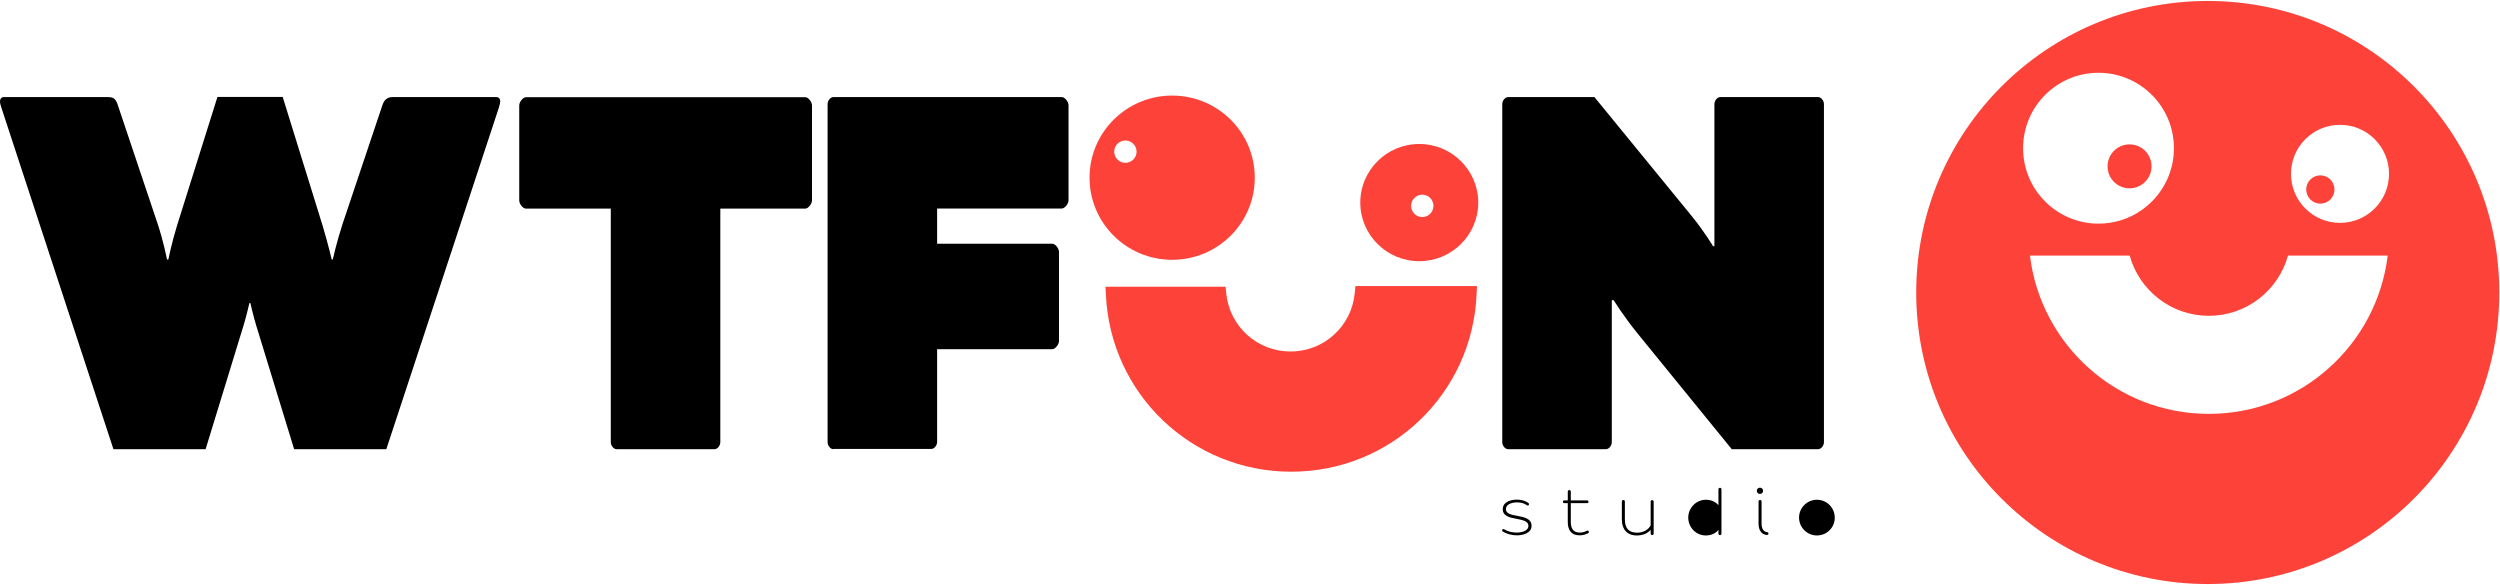<svg width="1988" height="465" viewBox="0 0 1988 465" fill="none" xmlns="http://www.w3.org/2000/svg">
<path d="M307.2 357.2H233.9L203.7 258.7C201.4 251.2 199.1 241 199.1 241H198.3C198.3 241 196 251.3 193.7 258.7L163.5 357.2H90.2L1.1 85.6C0.3 83.3 0 81.9 0 80.5C0 79.1 0.8 77.2 3.1 77.2H85.5C90.1 77.2 92 78.1 93.9 84.2L125.2 177.5C130.2 192.4 132.8 206.4 132.8 206.4H133.9C133.9 206.4 136.2 194.3 140.8 179.3L172.9 77.1H224.8L256.5 179.3C261.1 194.7 263.8 206.4 263.8 206.4H264.6C264.6 206.4 267.7 192.4 272.6 177.5L303.9 84.2C305.4 79.5 307.7 77.2 312.3 77.2H394.7C397 77.2 397.8 79.1 397.8 80.5C397.8 81.4 397.4 83.3 396.7 85.6L307.2 357.2Z" fill="black"/>
<path d="M418.2 165.9C415.9 165.9 412.9 162.2 412.9 159.4V83.8C412.9 81 416 77.3 418.2 77.3H640.4C642.7 77.3 645.7 81 645.7 83.8V159.4C645.7 162.2 642.6 165.9 640.4 165.9H572.8V351.6C572.8 354.4 570.5 357.2 568.2 357.2H490.3C488 357.2 485.7 354.4 485.7 351.6V165.9H418.2Z" fill="black"/>
<path d="M662.7 357.2C660.4 357.2 658.1 354.4 658.1 351.6V82.8C658.1 80 660.4 77.2 662.7 77.2H844.4C846.7 77.2 849.7 80.9 849.7 83.7V159.3C849.7 162.1 846.6 165.8 844.4 165.8H745.2V193.8H836.8C839.1 193.8 842.1 197.5 842.1 200.3V271.2C842.1 274 839 277.7 836.8 277.7H745.2V351.4C745.2 354.2 742.9 357 740.6 357H662.7V357.2Z" fill="black"/>
<path d="M1077.8 227.6L1077.3 233C1074.8 259.5 1052.8 279.5 1026.2 279.5C999.8 279.5 977.8 259.7 975.1 233.4L974.6 228H879.1L879.4 234.3C883 313.3 947.7 375.1 1026.8 375.1C1106.1 375.1 1170.9 313 1174.2 233.8L1174.5 227.5H1077.8V227.6Z" fill="#FC4239"/>
<path d="M932.1 76C895.8 76 866.4 105.2 866.4 141.3C866.4 177.4 895.8 206.6 932.1 206.6C968.4 206.6 997.8 177.4 997.8 141.3C997.8 105.2 968.4 76 932.1 76ZM903.2 123.8C901.4 128.4 896.3 130.6 891.7 128.9C887.1 127.1 884.9 122 886.6 117.4C888.4 112.8 893.5 110.6 898.1 112.3C902.7 114.1 905 119.3 903.2 123.8Z" fill="#FC4239"/>
<path d="M1128.6 114.5C1102.7 114.5 1081.7 135.4 1081.7 161.1C1081.7 186.8 1102.7 207.7 1128.6 207.7C1154.5 207.7 1175.5 186.8 1175.5 161.1C1175.5 135.4 1154.5 114.5 1128.6 114.5ZM1131 172.6C1126.1 172.6 1122.1 168.6 1122.1 163.7C1122.1 158.8 1126.1 154.8 1131 154.8C1135.9 154.8 1139.9 158.8 1139.9 163.7C1139.8 168.7 1135.9 172.6 1131 172.6Z" fill="#FC4239"/>
<path d="M1302.3 265.3C1290.9 251.3 1283.2 238.7 1283.2 238.7H1281.7V351.6C1281.7 354.4 1279.4 357.2 1277.1 357.2H1199.2C1196.9 357.2 1194.6 354.4 1194.6 351.6V82.8C1194.6 80 1196.9 77.2 1199.2 77.2H1267.9L1345 171.5C1355.7 184.6 1362.2 195.8 1362.2 195.8H1363.3V82.8C1363.3 80 1365.6 77.2 1367.9 77.2H1445.8C1448.1 77.2 1450.4 80 1450.4 82.8V351.6C1450.4 354.4 1448.1 357.2 1445.8 357.2H1377.1L1302.3 265.3Z" fill="black"/>
<path d="M1195.5 420.7C1195.8 420.7 1196 420.8 1196.2 420.9C1199.2 422.8 1202.8 423.5 1206.2 423.5C1209.4 423.5 1215.4 422.5 1215.4 418.1C1215.4 414.4 1210.7 413.5 1206.1 412.6C1200.6 411.6 1195 410.5 1195 404.9C1195 399.1 1201.3 397.3 1206.2 397.3C1209.6 397.3 1212.9 398.1 1215.5 400.1C1215.7 400.3 1215.9 400.6 1215.9 400.9C1215.9 401.5 1215.4 402 1214.8 402C1214.5 402 1214.1 401.8 1213.9 401.6C1211.9 400.1 1209.2 399.5 1206.3 399.5C1202.5 399.5 1197.5 400.8 1197.5 404.9C1197.5 408.6 1202 409.4 1206.6 410.2C1212.2 411.2 1217.9 412.5 1217.9 418.1C1217.9 424.3 1210.3 425.7 1206.3 425.7C1202.4 425.7 1198.3 424.7 1195 422.7C1194.7 422.5 1194.5 422.1 1194.5 421.7C1194.4 421.2 1194.9 420.7 1195.5 420.7Z" fill="black"/>
<path d="M1243.9 397.9H1246.7V390.9C1246.7 390.2 1247.2 389.7 1247.9 389.7C1248.6 389.7 1249.1 390.2 1249.1 390.9V397.9H1262.1C1262.7 397.9 1263.2 398.4 1263.2 399C1263.2 399.6 1262.7 400.1 1262.1 400.1H1249.1V415.1C1249.1 420.4 1251.3 423.5 1256.1 423.5C1258.4 423.5 1260.1 423 1261.8 422.1C1262 422 1262.2 421.9 1262.4 421.9C1263 421.9 1263.5 422.4 1263.5 423C1263.5 423.4 1263.3 423.8 1262.9 424C1260.8 425 1258.8 425.7 1256.1 425.7C1249.7 425.7 1246.7 421.7 1246.7 415.1V400.1H1243.9C1243.3 400.1 1242.8 399.6 1242.8 399C1242.8 398.4 1243.3 397.9 1243.9 397.9Z" fill="black"/>
<path d="M1312.6 421.3C1310.2 424.2 1306.3 425.8 1301.6 425.8C1293.9 425.8 1289.7 420.9 1289.7 413.3V398.8C1289.7 398.1 1290.2 397.6 1290.9 397.6C1291.6 397.6 1292.1 398.1 1292.1 398.8V413.1C1292.1 420.2 1295.4 423.6 1301.9 423.6C1306.6 423.6 1310.8 421.3 1312.6 417.8V398.9C1312.6 398.2 1313.1 397.7 1313.8 397.7C1314.5 397.7 1315 398.2 1315 398.9V424.3C1315 425 1314.5 425.5 1313.8 425.5C1313.1 425.5 1312.6 425 1312.6 424.3V421.3Z" fill="black"/>
<path d="M1366.5 421.4C1364.2 424.2 1360.7 425.8 1356.4 425.8C1348.7 425.8 1342.5 419.4 1342.5 411.6C1342.5 403.8 1348.9 397.4 1356.4 397.4C1360.7 397.4 1364.3 399 1366.5 401.8V389.1C1366.5 388.4 1367 387.9 1367.7 387.9C1368.4 387.9 1368.9 388.4 1368.9 389.1V424.3C1368.9 425 1368.4 425.5 1367.7 425.5C1367 425.5 1366.5 425 1366.5 424.3V421.4Z" fill="black"/>
<path d="M1399.5 387.8C1400.9 387.8 1402 388.9 1402 390.3C1402 391.7 1400.9 392.8 1399.5 392.8C1398.1 392.8 1397 391.7 1397 390.3C1397 388.9 1398.1 387.8 1399.5 387.8ZM1406.3 424.3C1406.3 424.7 1406 425.4 1405.2 425.4C1404.6 425.4 1404 425.3 1403.7 425.2C1400.1 424.2 1398.4 420.8 1398.4 416.5V398.8C1398.4 398.1 1398.9 397.6 1399.6 397.6C1400.3 397.6 1400.8 398.1 1400.8 398.8V416.5C1400.8 420.3 1402.4 422.9 1405.3 423.2C1405.7 423.1 1406.3 423.6 1406.3 424.3Z" fill="black"/>
<path d="M1444.8 425.8C1437 425.8 1430.6 419.4 1430.6 411.6C1430.6 403.8 1437 397.4 1444.8 397.4C1452.7 397.4 1459 403.8 1459 411.6C1459.1 419.4 1452.7 425.8 1444.8 425.8Z" fill="black"/>
<path d="M1755.6 0.77C1627.56 0.77 1523.77 104.56 1523.77 232.6C1523.77 360.64 1627.56 464.43 1755.6 464.43C1883.64 464.43 1987.43 360.64 1987.43 232.6C1987.43 104.56 1883.64 0.77 1755.6 0.77ZM1668.73 57.87C1701.85 57.87 1728.71 84.72 1728.71 117.85C1728.71 150.98 1701.86 177.83 1668.73 177.83C1635.6 177.83 1608.75 150.98 1608.75 117.85C1608.75 84.72 1635.6 57.87 1668.73 57.87ZM1756.46 329.11C1683.22 329.11 1622.83 274.17 1614.22 203.26H1693.52C1701.16 230.86 1726.43 251.13 1756.46 251.13C1786.49 251.13 1811.77 230.86 1819.4 203.26H1898.7C1890.09 274.17 1829.69 329.11 1756.46 329.11ZM1860.77 177.23C1839.24 177.23 1821.78 159.77 1821.78 138.24C1821.78 116.71 1839.24 99.25 1860.77 99.25C1882.3 99.25 1899.76 116.71 1899.76 138.24C1899.76 159.77 1882.3 177.23 1860.77 177.23Z" fill="#FC4239"/>
<path d="M1849.44 161.075C1855.18 158.7 1857.9 152.125 1855.52 146.39C1853.15 140.654 1846.57 137.931 1840.84 140.306C1835.1 142.682 1832.38 149.257 1834.76 154.992C1837.13 160.727 1843.71 163.451 1849.44 161.075Z" fill="#FC4239"/>
<path d="M1697.43 149.295C1706.83 147.078 1712.64 137.663 1710.43 128.268C1708.21 118.872 1698.79 113.053 1689.4 115.27C1680 117.488 1674.18 126.902 1676.4 136.298C1678.62 145.694 1688.03 151.513 1697.43 149.295Z" fill="#FC4239"/>
</svg>
